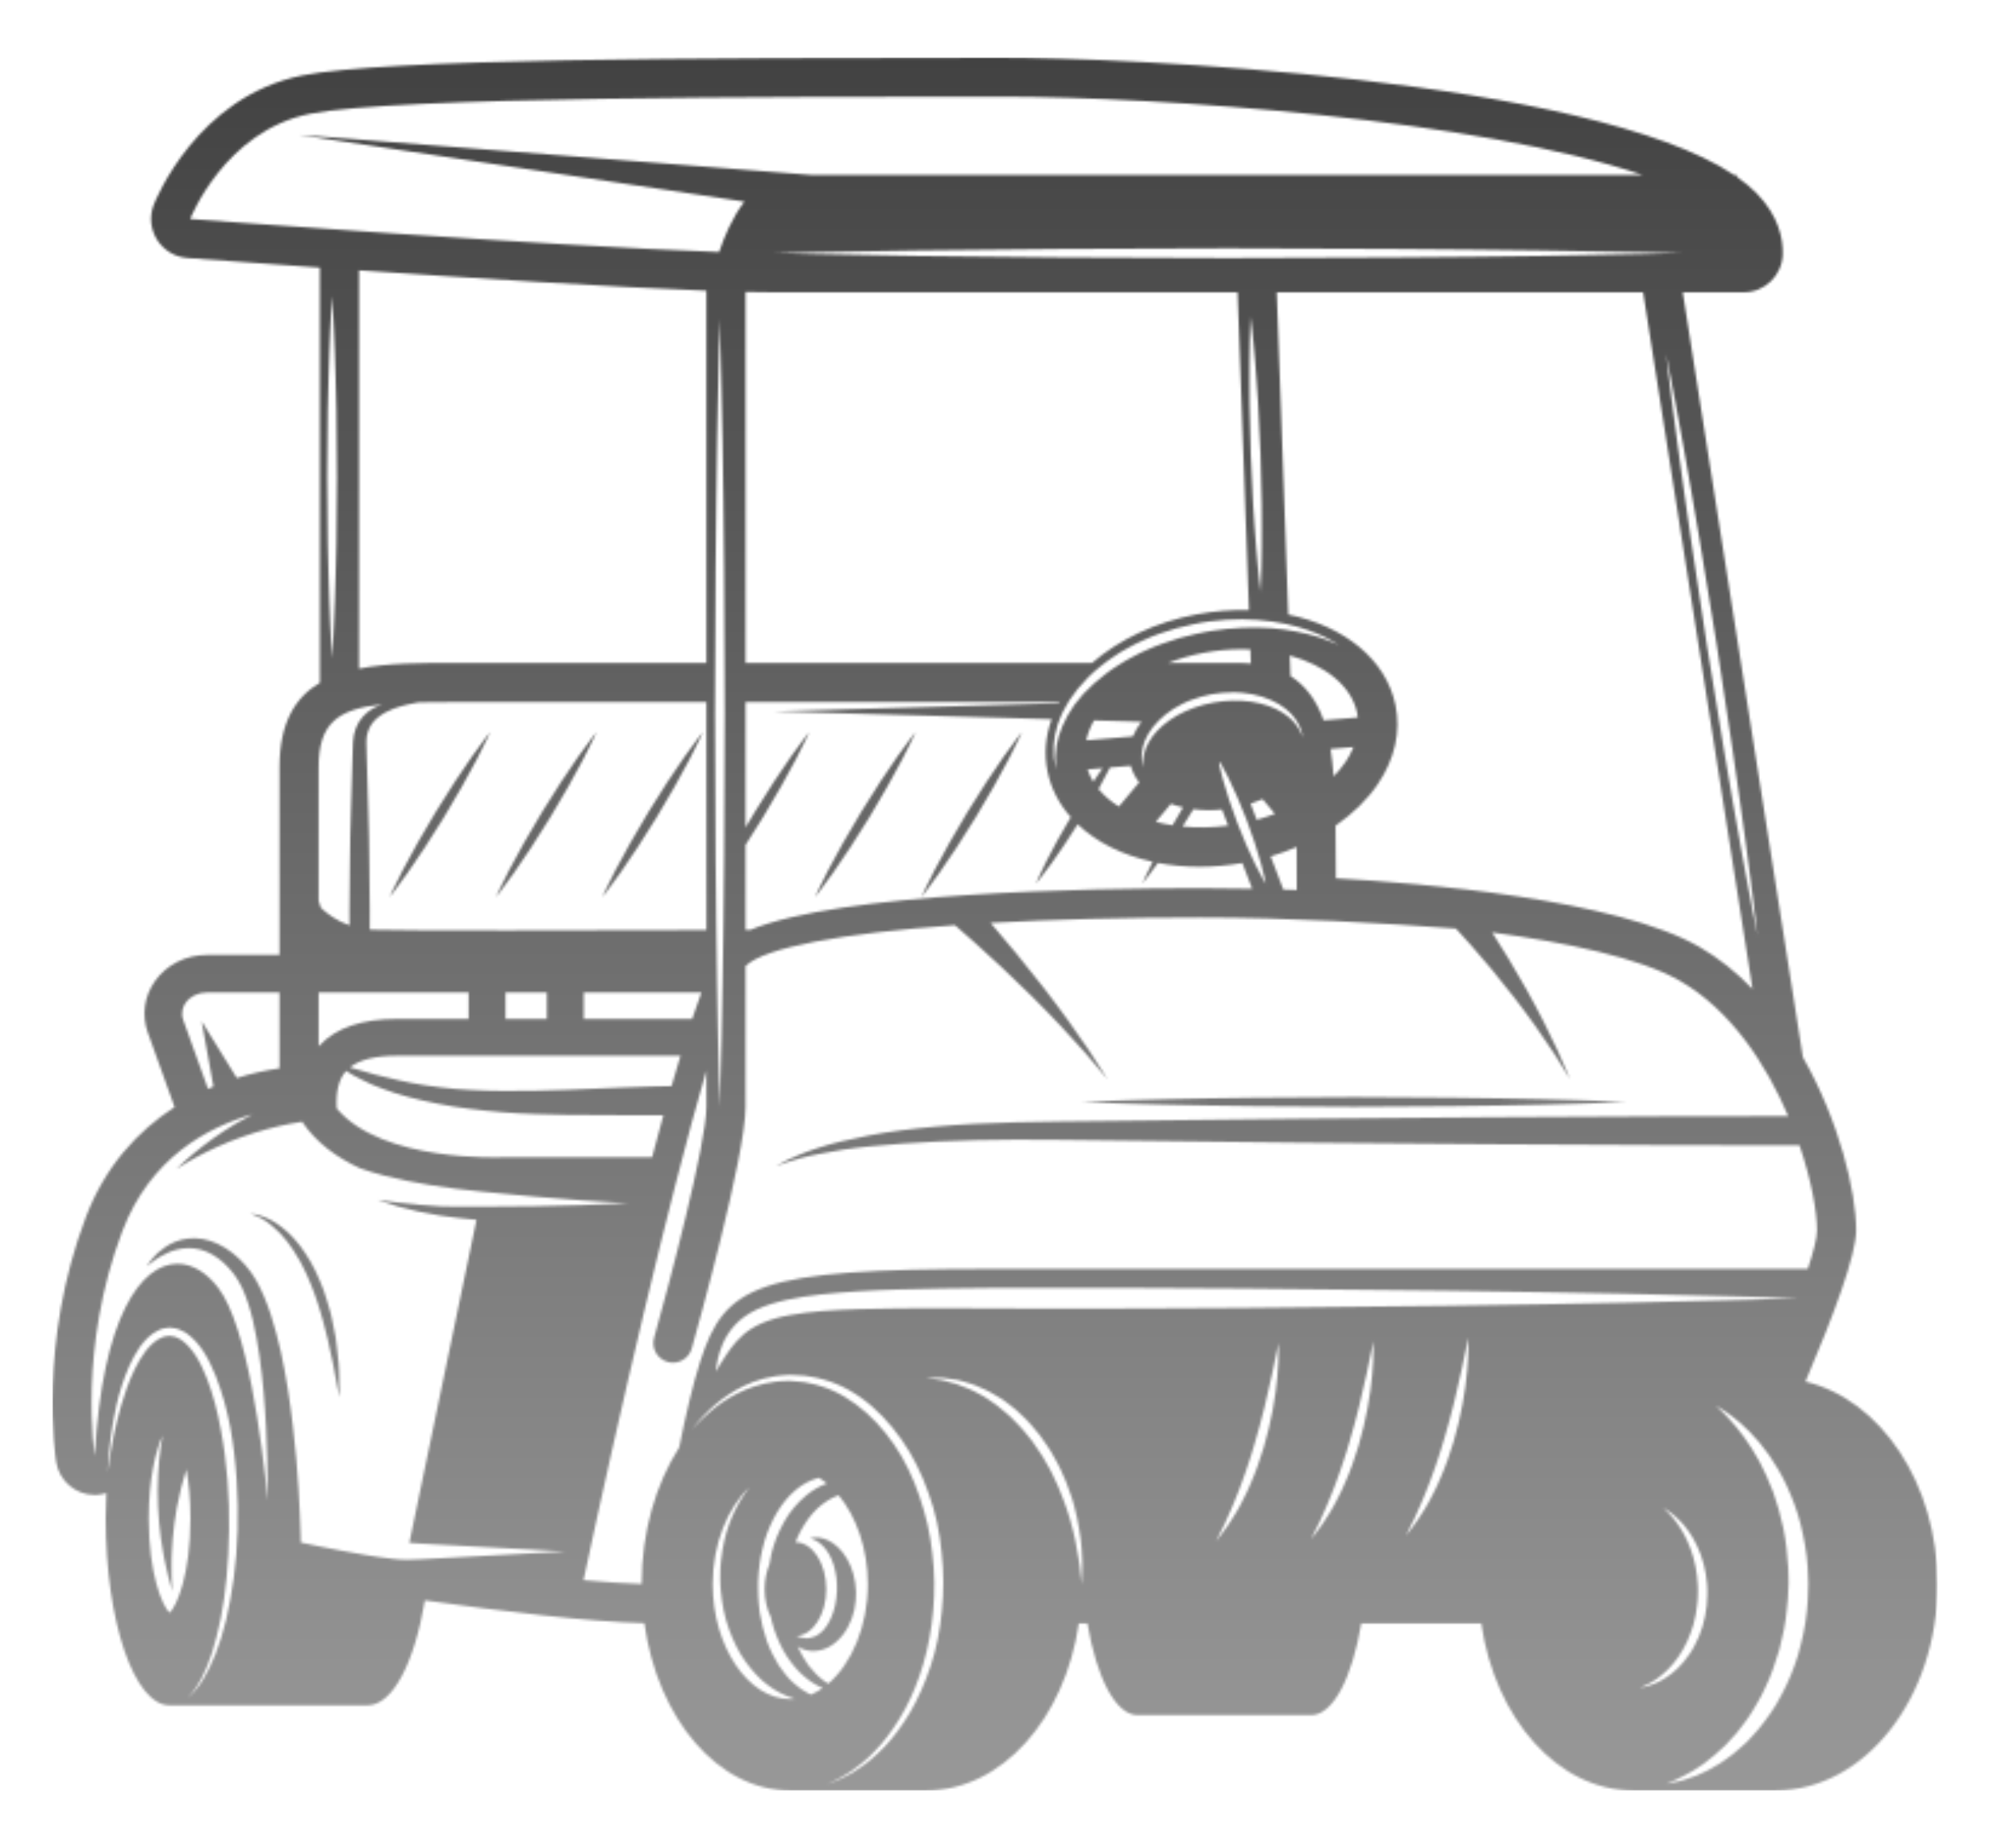 <?xml version="1.0" encoding="UTF-8"?>
<svg id="Layer_1" xmlns="http://www.w3.org/2000/svg" version="1.1" xmlns:xlink="http://www.w3.org/1999/xlink" viewBox="0 0 822.031 763.532">
  <!-- Generator: Adobe Illustrator 29.6.1, SVG Export Plug-In . SVG Version: 2.1.1 Build 9)  -->
  <defs>
    <style>
      .st0 {
        mask: url(#mask);
      }

      .st1 {
        fill: #201600;
      }

      .st2 {
        fill: #fff;
        stroke: #fff;
        stroke-linecap: round;
        stroke-linejoin: round;
        stroke-width: 41.7px;
      }

      .st3 {
        filter: url(#luminosity-invert);
      }

      .st4 {
        fill: url(#linear-gradient);
      }
    </style>
    <filter id="luminosity-invert" x="21.666" y="23.774" width="778.7" height="715.983" color-interpolation-filters="sRGB" filterUnits="userSpaceOnUse">
      <feColorMatrix result="cm" values="-1 0 0 0 1 0 -1 0 0 1 0 0 -1 0 1 0 0 0 1 0"/>
    </filter>
    <mask id="mask" x="21.666" y="23.774" width="778.7" height="715.983" maskUnits="userSpaceOnUse">
      <g class="st3">
        <g>
          <path class="st1" d="M745.804,570.806c11.763-27.584,20.935-52.337,20.935-62.478,0-16.008-6.955-45.089-22.003-71.54l-49.62-316.005h25.139c8.793,0,15.973-7.026,16.164-15.817.136-6.286-1.624-15.747-10.791-25.116-2.244-2.293-4.906-4.492-7.92-6.608-.306-.618-.485-.964-.485-.964h-.938c-59.875-40.032-251.886-48.505-303.228-48.505-127.105,0-254.051.57-288.137,7.387-43.555,8.711-60.705,51.624-61.414,53.447-1.856,4.774-1.341,10.145,1.389,14.478,2.731,4.334,7.353,7.117,12.46,7.504,2.568.194,24.595,1.856,54.779,3.977v171.511c-10.251,6.057-16.675,16.581-16.675,34.925v77.536h-30.101c-8.609,0-16.595,4.048-21.363,10.83-4.445,6.322-5.511,14.078-2.925,21.278l11.055,30.754c-15.335,9.922-28.736,24.601-36.622,45.354-19.831,52.192-12.621,99.286-12.304,101.265,1.26,7.878,8.06,13.614,15.955,13.614.285,0,.57-.007.857-.023,1.37-.072,2.669-.369,3.926-.759-.161,3.448-.273,6.942-.273,10.519,0,42.631,11.816,77.191,26.393,77.191h81.775c10.422,0,19.405-17.71,23.696-43.361,31.738,4.486,67.696,8.856,90.65,9.42,5.427,39.37,30.325,69.137,60.261,69.137h56.142c31.312,0,57.36-29.734,63.058-69.072h3.563c3.763,22.435,11.627,37.919,20.747,37.919h71.637c9.12,0,16.984-15.484,20.747-37.919h49.557c5.681,39.338,31.65,69.072,62.866,69.072h58.577c37.021,0,67.033-38.164,67.033-85.241,0-41.651-23.507-76.271-54.562-83.71ZM294.403,654.517c0-16.62,6.139-31.534,15.153-40.04-4.936,6.303-8.408,13.83-10.248,21.558-.619,2.865-1.184,5.539-1.448,8.605-.132,1.433-.347,3.132-.322,4.337l-.031,3.791c-.025,1.186.063,1.535.091,2.34l.136,2.085c.076,1.386.276,2.757.496,4.117.335,2.726.989,5.38,1.651,7.961,1.481,5.147,3.564,9.925,6.043,14.161,2.568,4.208,5.593,7.808,8.733,10.729,3.257,2.844,6.611,4.967,9.812,6.314,1.319.606,2.632,1.001,3.855,1.367-.627.057-1.249.146-1.883.146-17.366,0-32.037-21.739-32.037-47.47ZM335.02,700.135c-.392-.18-.75-.341-1.164-.528-.905-.552-1.906-1.163-2.995-1.828-.97-.87-2.117-1.525-3.148-2.536-2.135-1.896-4.124-4.427-6.049-7.237-1.821-2.932-3.489-6.241-4.851-9.907-1.298-3.707-2.288-7.714-2.972-11.913-.207-2.133-.554-4.257-.609-6.457-.075-1.091-.138-2.188-.084-3.3l.009-3.089.244-3.783c.065-1.332.298-2.147.392-3.25.19-2.009.726-4.356,1.224-6.468.953-4.357,2.569-8.488,4.472-12.282,1.964-3.765,4.291-7.181,6.991-9.925,2.694-2.744,5.695-4.833,8.855-6.107.809-.281,1.607-.558,2.393-.831.187-.036.373-.081.559-.117,1.129.69,2.236,1.446,3.3,2.317-3.056,1.111-6.015,2.788-8.615,4.976-3.577,2.985-6.722,6.669-9.056,10.853-2.364,4.162-4.18,8.685-5.299,13.354-.314,1.355-.567,2.781-.789,4.221-1.23,2.985-1.97,6.487-1.97,10.272,0,4.392.994,8.396,2.61,11.647.116.538.22,1.079.347,1.616,1.099,4.333,2.771,8.348,4.706,11.951,1.985,3.594,4.403,6.67,6.9,9.22,2.578,2.494,5.257,4.426,7.857,5.705.519.28,1.043.497,1.561.71-1.548,1.091-3.154,2.006-4.816,2.718ZM342.145,695.632c-.736-.468-1.506-.926-2.249-1.541-2.066-1.557-4.056-3.692-6.006-6.139-1.623-2.264-3.095-4.884-4.423-7.718.7.438,1.462.851,2.358,1.181.484.165.996.328,1.611.446.686.113.745.21,1.601.239,1.16.102,2.358-.032,3.587-.259,2.441-.511,4.832-1.737,6.758-3.463,3.948-3.399,6.419-8.292,7.534-13.283.513-2.395.78-5.398.696-7.418-.069-2.746-.507-4.989-1.091-7.339-1.249-4.578-3.608-8.546-6.43-11.166-1.418-1.307-2.875-2.32-4.325-2.924-1.397-.68-2.757-.9-3.817-1.03-2.254-.123-3.244.398-3.289.315,0,0,.275.097.792.279.539.129,1.249.556,2.03.951.803.511,1.69,1.176,2.556,2.067.889.856,1.652,2.053,2.441,3.294.733,1.313,1.329,2.826,1.899,4.425.516,1.637.82,3.423,1.126,5.251.261,1.793.228,3.912.208,5.603-.131,2.418-.336,3.914-.762,5.929-.841,3.777-2.401,7.349-4.547,9.865-1.106,1.206-2.271,2.222-3.554,2.818-.644.278-1.299.485-1.969.627-.051.112-.893.13-1.079.167-.263.041-.598.044-.942.037-1.396-.057-2.717-.441-3.891-.946,6.846-.319,12.341-8.825,12.341-19.333,0-10.693-5.681-19.359-12.695-19.387.638-1.599,1.316-3.179,2.12-4.663,1.944-3.493,4.174-6.752,6.911-9.281,2.682-2.481,5.663-4.397,8.791-5.466,7.287,8.787,12.04,22.114,12.04,36.747,0,17.338-6.674,32.831-16.332,41.115ZM265.054,654.41c-6.96-.215-15.115-.773-24.005-1.579,14.206-66.524,35.227-157.338,50.748-210.578v15.035c0,15.322-15.588,74.074-21.592,95.417-1.212,4.299,1.291,8.763,5.589,9.973.734.205,1.469.304,2.195.304,3.529,0,6.774-2.331,7.776-5.895,2.274-8.074,22.2-79.472,22.2-99.799v-58.124c.043-.044.092-.126.134-.166,7.918-7.522,39.38-13.388,86.365-16.755,1.913,1.642,4.842,4.186,8.467,7.442,6.469,5.803,15.002,13.686,23.237,21.887,8.257,8.178,16.216,16.672,21.973,23.25,2.872,3.293,5.238,6.069,6.831,8.063,1.621,1.976,2.548,3.105,2.548,3.105,0,0-.772-1.24-2.124-3.409-1.327-2.19-3.317-5.255-5.753-8.912-4.88-7.304-11.729-16.837-18.935-26.114-7.181-9.298-14.712-18.329-20.468-25.029-.367-.428-.706-.818-1.058-1.226,25.457-1.451,54.712-2.233,86.738-2.233,36.379,0,75.911,2.327,105.494,4.562,1.499,1.606,3.648,3.949,6.217,6.866,5.044,5.693,11.603,13.479,17.817,21.558,6.242,8.059,12.121,16.421,16.301,22.862,2.104,3.213,3.794,5.935,4.931,7.868,1.162,1.922,1.827,3.02,1.827,3.02,0,0-.495-1.184-1.363-3.256-.844-2.087-2.118-5.037-3.736-8.545-3.205-7.029-7.836-16.264-12.899-25.288-4.815-8.649-9.974-17.048-14.14-23.484,30.018,4.061,60.834,10.36,77.611,20.027,21.041,12.125,35.605,34.435,44.708,55.856-11.953.02-30.203.051-52.59.088-20.403.108-44.205.234-69.709.369-25.503.203-52.706.419-79.909.635-27.203.317-54.406.634-79.909.931-25.449.288-49.432.395-69.888,2.296-10.227.905-19.59,2.111-27.806,3.696-8.216,1.566-15.329,3.262-21.045,5.153-5.729,1.841-10.052,3.778-12.95,5.144-2.807,1.55-4.305,2.377-4.305,2.377,0,0,1.601-.574,4.604-1.651,3.034-.96,7.482-2.326,13.299-3.404,5.776-1.205,12.858-2.355,21.049-3.143,8.188-.798,17.442-1.51,27.571-1.972,10.124-.455,21.125-.748,32.751-.79,11.63-.032,23.967.194,36.719.322,25.503.297,52.706.614,79.909.931,27.203.217,54.406.432,79.909.635,25.504.135,49.306.261,69.709.369,25.499.043,45.687.077,57.243.096,4.908,14.437,7.228,27.415,7.228,35.135,0,3.164-1.424,8.754-3.813,15.915h-337.642c-96.666,0-109.6,6.587-119.811,38.057-3.051,9.404-6.039,22.276-8.733,35.698-9.611,15.026-15.499,34.741-15.518,56.411ZM50.618,508.497c11.392-29.981,34.907-42.713,53.682-48.11-2.3,1.212-4.619,2.482-6.906,3.852-3.363,1.991-6.614,4.144-9.576,6.258-1.506,1.014-2.872,2.135-4.198,3.132-1.333.989-2.541,1.993-3.641,2.936-2.239,1.827-3.998,3.467-5.216,4.624-1.225,1.142-1.924,1.794-1.924,1.794,0,0,.815-.502,2.242-1.381,1.414-.889,3.441-2.139,5.966-3.472,1.241-.696,2.594-1.427,4.071-2.122,1.47-.703,2.975-1.506,4.615-2.187,3.228-1.447,6.713-2.866,10.251-4.101,7.063-2.509,14.282-4.376,19.709-5.39,1.985-.396,3.719-.67,5.119-.873,5.857,8.697,14.416,14.869,23.916,19.217,2.686.959,6.171,2.051,10.314,3.113,10.619,2.778,25.346,5.162,40.286,6.568,14.999,1.529,30.015,2.811,41.302,3.592,11.284.797,18.829,1.06,18.829,1.06,0,0-7.534.509-18.864.871-11.326.377-26.451.638-41.569.65-1.47.008-2.941-.001-4.41-.012-4.255.049-8.467.024-12.496-.115-3.139-.231-6.174-.455-9.051-.668-.502-.066-.971-.129-1.463-.194-5.278-.43-10.228-.995-14.623-1.69-.324-.05-.613-.105-.931-.156.604.236,1.193.48,1.878.676,1.981.638,4.216,1.358,6.654,2.144,2.49.618,5.188,1.288,8.041,1.996,2.893.543,5.944,1.115,9.1,1.707,4.824.712,9.944,1.298,15.117,1.761l-27.749,133.451c1.486.147,3.014.248,4.723.313l59.705,3.238-59.705,3.238c-3.532.302-7.971.292-11.671-.203-3.793-.4-7.401-.988-10.917-1.544-6.996-1.164-13.454-2.424-18.985-3.537-2.949-.598-5.607-1.151-7.959-1.648-.022-.968-.047-2.09-.077-3.389-.137-4.548-.398-11.029-.874-18.797-.466-7.769-1.222-16.822-2.389-26.503-1.163-9.678-2.677-19.996-4.936-30.239-2.385-10.205-5.164-20.457-10.224-29.472-1.334-2.233-2.762-4.372-4.53-6.328-1.464-1.615-3.399-3.562-5.286-4.961-3.767-2.931-8.017-4.982-12.231-5.712-4.221-.73-8.221-.104-11.346,1.144-3.169,1.234-5.411,3.114-7.184,4.587-1.685,1.611-2.835,2.999-3.544,3.999-.707.992-1.085,1.52-1.085,1.52,0,0,.519-.39,1.491-1.121.9-.793,2.401-1.744,4.243-2.908,3.702-2.189,9.741-4.611,16.49-2.84,3.338.859,6.68,2.801,9.66,5.526,1.544,1.372,2.729,2.748,4.233,4.678,1.22,1.591,2.286,3.491,3.268,5.475,3.781,8.161,5.733,18.146,7.199,28.043,2.894,19.934,3.266,40.342,3.451,55.557.011,1.526.012,2.959.012,4.378-2.417-24.474-8.471-71.779-20.261-87.6-4.824-6.474-10.831-10.2-17.023-10.2-14.991,0-31.077,21.827-34.177,79.337,0,0-7.074-44.211,11.453-92.968ZM413.058,39.943c67.205,0,198.289,9.509,265.406,32.337h-343.538l-211.55-16.58,184.13,27.6c-5.079,6.616-8.459,14.868-10.442,20.817-71.287-2.509-218.487-13.648-218.487-13.648,0,0,14.147-36.379,49.516-43.452,35.368-7.074,191.998-7.074,284.967-7.074ZM576.14,102.863c21.947.067,42.432.45,59.99.615,17.557.308,32.188.565,42.431.744,10.242.25,16.094.393,16.094.393,0,0-5.852.143-16.094.393-10.243.18-24.873.436-42.431.744-17.558.165-38.043.549-59.99.615-21.947.085-45.357.175-68.767.266-23.411-.092-46.821-.183-68.768-.269-21.947-.226-42.431-.436-59.989-.617-17.558-.307-32.189-.563-42.431-.742-10.242-.249-16.095-.391-16.095-.391,0,0,5.853-.143,16.095-.392,10.242-.179,24.873-.435,42.431-.742,17.558-.181,38.042-.392,59.989-.617,21.947-.086,45.357-.177,68.768-.268,23.41.09,46.82.181,68.767.265ZM320.09,120.784h191.13l4.7,131.245c-6.98-.167-14.26.399-21.685,1.797-16.778,3.157-31.932,10.363-43.128,20.062h-143.143V120.619c4.513.107,8.589.165,12.125.165ZM560.861,296.427l-14.093,1.185c-2.901-8.241-7.472-14.359-13.689-18.309l-.304-8.477c14.684,4.044,25.551,12.581,27.848,23.805v.002c.124.607.168,1.197.239,1.793ZM309.925,384.188c-.642.002-1.291.005-1.96.007v-35.093c2.391-3.675,4.857-7.568,7.271-11.519,5.183-8.536,10.089-17.24,13.549-23.903,1.754-3.317,3.067-6.171,4.056-8.126.954-1.977,1.452-3.135,1.452-3.135,0,0-.801.974-2.12,2.728-1.284,1.776-3.218,4.252-5.36,7.331-4.334,6.13-9.818,14.482-15.026,23.003-1.297,2.135-2.577,4.281-3.821,6.402v-51.826h129.642c-.093.167-.171.337-.262.504l-117.82,3.327,114.892,3.244c-2.553,7.114-3.177,14.416-1.713,21.569,1.456,7.124,4.82,13.475,9.619,18.914-3.819,6.414-7.355,12.79-9.89,17.824-1.462,2.833-2.526,5.288-3.343,6.962-.782,1.695-1.181,2.694-1.181,2.694,0,0,.705-.812,1.853-2.285,1.113-1.494,2.806-3.566,4.653-6.164,3.158-4.351,6.984-10.072,10.757-16.087,7.779,7.411,18.508,12.752,30.974,15.471-1.237,2.455-2.21,4.59-2.964,6.11-.86,1.824-1.303,2.895-1.303,2.895,0,0,.749-.885,1.975-2.486,1.092-1.487,2.709-3.529,4.494-6.025,5.469,1.039,11.246,1.582,17.228,1.582,5.719,0,11.636-.523,17.644-1.555l4.052,10.633c-7.172-.155-14.321-.244-21.353-.244-46.183,0-149.009,1.827-185.997,17.249ZM520.839,356.597c1.399,5.022,1.996,8.498,1.996,8.498,0,0-1.868-2.992-4.166-7.671-2.329-4.668-5.105-11.017-7.582-17.48-2.451-6.473-4.6-13.061-5.971-18.094-.718-2.572-1.223-4.727-1.547-6.228.141-.267.28-.531.417-.792.761,1.321,1.944,3.458,3.289,6.198,2.327,4.669,5.108,11.016,7.587,17.478,2.454,6.472,4.608,13.058,5.976,18.092ZM449.248,317.882l6.22-.523c-1.225,1.727-2.514,3.597-3.863,5.606-.998-1.613-1.778-3.312-2.357-5.084ZM458.526,317.102l8.569-.72c.673,2.49,1.852,4.784,3.477,6.846l-8.389,9.991c-3.334-2.085-6.154-4.52-8.401-7.228,1.782-3.202,3.396-6.225,4.744-8.889ZM471.59,313.281c-.067-.638-.007-1.327.076-2.079.036-.764.175-1.573.405-2.425.351-1.737,1.138-3.595,2.207-5.499,1.125-1.862,2.523-3.804,4.328-5.53,1.733-1.811,3.847-3.395,6.12-4.885,2.336-1.368,4.796-2.765,7.489-3.699,2.677-1.043,5.407-1.747,8.338-2.352,2.68-.42,5.684-.791,8.523-.749,2.848-.076,5.644.32,8.312.78,2.656.564,5.197,1.277,7.467,2.331,2.301.962,4.328,2.22,6.05,3.55,1.706,1.356,3.134,2.78,4.12,4.25.544.694.974,1.392,1.305,2.081.372.66.688,1.274.874,1.878.494,1.151.658,2.118.759,2.773.118.645.181.99.181.99-.08.033-.335-1.397-1.561-3.469-.253-.543-.638-1.083-1.077-1.652-.398-.596-.892-1.188-1.492-1.761-1.102-1.217-2.607-2.329-4.274-3.432-1.713-1.05-3.676-2.008-5.855-2.758-2.153-.817-4.561-1.274-7.029-1.719-2.495-.337-5.097-.51-7.743-.435-2.658.003-5.207.357-8.029.828-2.535.494-5.239,1.133-7.693,2.06-2.509.851-4.858,1.977-7.076,3.166-2.135,1.308-4.218,2.597-5.921,4.144-1.764,1.483-3.211,3.112-4.426,4.71-1.122,1.649-2.101,3.241-2.651,4.788-.327.759-.565,1.493-.696,2.197-.18.697-.331,1.342-.349,1.931-.323,2.371.014,3.829-.076,3.811,0,0-.077-.342-.221-.982-.163-.639-.389-1.566-.386-2.839ZM477.445,339.527l6.229-7.418c1.601.576,3.277,1.063,5.025,1.455-1.503,2.489-2.953,4.962-4.359,7.405-2.381-.363-4.666-.867-6.895-1.442ZM492.678,334.777c.096-.158.187-.316.283-.474,3.759.483,7.739.553,11.84.153l2.528,6.632c-6.479.857-12.825.95-18.832.37,1.397-2.189,2.798-4.418,4.181-6.681ZM516.59,332.033c1.721-.552,3.379-1.179,4.973-1.873l5.069,6.065c-2.429.924-4.919,1.769-7.499,2.482l-2.543-6.674ZM512.088,273.888h-29.598c4.653-1.771,9.583-3.204,14.738-4.174,5.337-1.003,10.63-1.48,15.754-1.48,1.187,0,2.356.046,3.523.096l.207,5.781c-1.498-.132-3.027-.223-4.623-.223ZM471.529,298.179c-1.499,1.935-2.699,3.964-3.552,6.057l-19.278,1.62c.687-3.097,1.887-5.883,3.217-8.231l19.613.554ZM530.119,367.529l-5.224-13.708c3.706-1.091,7.271-2.408,10.727-3.877.039,5.454.047,11.38.047,17.774-1.846-.067-3.698-.13-5.55-.19ZM549.633,309.443l9.482-.797c-.96,2.372-2.156,4.469-3.32,6.201-1.392,2.072-3.084,4.029-4.903,5.927-.308-4.152-.72-7.901-1.259-11.331ZM547.037,264.007c-1.939-.67-4.304-1.441-7.07-2.107-2.764-.679-5.918-1.245-9.358-1.785-6.905-.998-15.07-1.145-23.701-.293-2.168.199-4.332.506-6.512.837-2.254.409-4.472.776-6.666,1.319-4.446.949-8.896,2.227-13.214,3.827-2.166.788-4.347,1.541-6.414,2.538-2.109.907-4.184,1.86-6.151,2.984-2.023,1.026-3.955,2.162-5.817,3.366-1.928,1.11-3.661,2.442-5.395,3.718-3.441,2.587-6.5,5.404-9.219,8.263-1.296,1.477-2.478,2.987-3.644,4.431-.984,1.559-2.038,3.022-2.882,4.516-.74,1.543-1.554,2.991-2.155,4.435-.527,1.469-1.112,2.855-1.525,4.196-.31,1.374-.599,2.659-.867,3.848-.21,1.197-.209,2.312-.315,3.323-.267,2.02.033,3.667.042,4.764.064,1.105.098,1.694.098,1.694,0,0-.114-.579-.328-1.665-.141-1.1-.721-2.643-.643-4.756-.001-1.044-.117-2.227-.027-3.491.152-1.261.316-2.623.491-4.08.285-1.437.74-2.936,1.144-4.548.471-1.586,1.271-3.139,1.946-4.83.791-1.631,1.795-3.237,2.745-4.956,1.125-1.594,2.276-3.267,3.55-4.912,2.67-3.18,5.687-6.405,9.257-9.201,1.779-1.401,3.568-2.862,5.547-4.092,1.913-1.335,3.91-2.588,6.025-3.67,2.054-1.199,4.213-2.221,6.407-3.194,2.156-1.064,4.422-1.878,6.675-2.724,4.526-1.632,9.176-2.906,13.808-3.845,2.313-.56,4.647-.894,6.88-1.209,2.326-.281,4.617-.528,6.856-.661,8.987-.625,17.402.28,24.421,1.682,7.035,1.449,12.597,3.729,16.338,5.504,1.861.927,3.283,1.719,4.223,2.312.947.572,1.454.877,1.454.877,0,0-2.146-1.011-6-2.418ZM521.209,226.676c.011,5.334-.231,9.788-.283,12.902-.138,3.117-.218,4.898-.218,4.898,0,0-.206-1.771-.567-4.87-.274-3.102-.835-7.527-1.205-12.848-.368-5.322-.936-11.525-1.294-18.18-.411-6.653-.692-13.756-.988-20.858-.211-7.105-.435-14.21-.502-20.876-.112-6.664.003-12.892-.01-18.226-.008-5.334.228-9.788.28-12.902.137-3.117.216-4.898.216-4.898,0,0,.205,1.77.565,4.869.274,3.102.829,7.528,1.203,12.849.368,5.322.927,11.525,1.293,18.18.41,6.654.695,13.756.992,20.858.213,7.105.441,14.21.508,20.876.118,6.664-.004,12.892.01,18.226ZM296.22,182.679c.307-15.256.563-27.97.742-36.869.249-8.9.392-13.985.392-13.985,0,0,.142,5.085.391,13.985.179,8.899.435,21.613.742,36.869.167,15.256.54,33.055.617,52.125.086,19.07.177,39.411.268,59.753-.09,20.341-.18,40.683-.265,59.753-.067,19.07-.45,36.869-.616,52.125-.18,15.256-.581,27.969-.744,36.869-.25,8.899-.393,13.985-.393,13.985,0,0-.143-5.085-.393-13.985-.163-8.899-.564-21.613-.744-36.869-.165-15.256-.549-33.055-.616-52.125-.085-19.07-.175-39.412-.265-59.753.091-20.341.182-40.683.268-59.753.077-19.07.451-36.869.617-52.125ZM269.378,478.104h-61.119c-.073,0-.14.02-.213.021-.055.001-.111-.014-.166-.012-.55.036-49.985,2.231-68.793-20.159-.4-7.057.866-12.136,3.887-15.475.04.026.067.044.108.071,1.667,1.146,3.813,2.289,6.329,3.517,2.476,1.337,5.384,2.573,8.625,3.758,3.205,1.318,6.811,2.29,10.615,3.393,3.824.981,7.886,1.992,12.122,2.777,2.121.386,4.279.779,6.463,1.176,2.194.307,4.414.618,6.653.932,4.48.58,9.048,1.059,13.61,1.413,9.136.804,18.249.909,26.767,1.107,8.516.129,16.432.182,23.191.14,6.916.016,12.622.03,16.57.039-1.539,5.594-3.092,11.376-4.649,17.3ZM277.416,448.722c-3.532.052-10.695.194-20.182.575-6.754.282-14.635.611-23.078.964-8.408.308-17.364.522-26.269.444-4.458-.015-8.905-.152-13.272-.392-2.182-.142-4.347-.283-6.486-.422-2.127-.227-4.229-.451-6.295-.671-4.135-.453-8.093-1.135-11.844-1.804-3.711-.821-7.274-1.45-10.475-2.352-1.607-.432-3.178-.761-4.661-1.12-1.464-.421-2.854-.82-4.158-1.196-2.345-.654-4.396-1.195-6.144-1.761,4.017-3.18,10.535-4.796,19.438-4.796h117.111c-1.211,4.004-2.44,8.187-3.684,12.531ZM152.565,356.755c-.053-7.153-.188-14.783-.452-22.413-.219-7.63-.438-15.26-.644-22.413-.048-3.69-.446-6.879.421-9.36.786-2.555,2.311-4.721,4.345-6.254,4.022-3.186,8.769-4.391,11.911-5.179,3.098-.728,4.963-.951,5.104-.967,4.614-.097,9.627-.123,15.132-.123,3.922,0,8.072.01,12.467.01h90.948v94.194c-47.423.155-126.169.333-137.937-.133-.392-.015-.755-.069-1.137-.097.014-2.302.024-4.889.024-7.714.041-5.723-.119-12.399-.182-19.552ZM225.899,410.072v10.899h-17.092v-10.899h17.092ZM285.914,420.97h-44.77v-10.899h48.599c-1.238,3.316-2.516,6.957-3.829,10.899ZM157.872,291.014c-1.3.451-2.646,1.039-4.022,1.817-2.726,1.608-5.496,4.36-6.847,8.032-.365.906-.596,1.838-.822,2.812-.186,1.046-.325,2.083-.36,2.868-.059,1.76-.12,3.558-.182,5.387-.206,7.153-.425,14.783-.644,22.413-.264,7.63-.399,15.26-.452,22.413-.062,7.153-.223,13.829-.182,19.552 0,2.166.007,4.142.016,6.009-5.34-1.867-9.277-4.821-11.857-7.304-.386-1.051-.68-2.02-.893-2.844v-55.165c0-18.04,7.639-24.017,26.245-25.99ZM193.563,410.072v10.899h-29.574c-14.451,0-25.223,3.683-32.013,10.948-.125.133-.226.285-.349.421v-22.268h61.935ZM296.544,561.356c.844-3.291,2.192-8.504,6.872-13.725,2.307-2.587,5.523-4.882,9.22-6.624,3.718-1.715,7.874-2.972,12.303-3.95,8.875-1.95,18.867-2.857,29.713-3.557,10.846-.692,22.568-.921,34.943-1.138,12.384-.236,25.403-.281,38.881-.267,26.951-.105,55.699.11,84.446.265,28.747.306,57.496.613,84.447.9,26.95.298,52.105.902,73.666,1.254,21.56.517,39.528.948,52.105,1.25,12.577.385,19.764.605,19.764.605,0,0-7.187.22-19.764.605-12.577.302-30.545.733-52.105,1.25-21.562.352-46.716.956-73.666,1.254-26.951.287-55.699.594-84.447.9-28.747.156-57.495.37-84.446.265-13.466-.05-26.483-.099-38.827-.146-12.329-.06-23.966.088-34.66.355-10.676.341-20.454.936-28.762,2.492-8.354,1.483-14.917,4.293-19.141,8.037-4.278,3.721-6.81,7.962-8.64,10.762-1.812,2.894-2.778,4.437-2.778,4.437,0,0,.104-1.85.875-5.225ZM561.239,597.146c-1.614,5.22-3.372,10.409-5.471,15.096-.997,2.364-2.018,4.621-3.144,6.692-1.093,2.083-2.054,4.082-3.187,5.804-2.083,3.537-4.085,6.305-5.55,8.191-1.438,1.902-2.3,2.948-2.3,2.948,0,0,.567-1.25,1.633-3.365.532-1.053,1.178-2.332,1.919-3.798.648-1.516,1.38-3.218,2.234-5.038.887-1.802,1.592-3.882,2.504-5.992.92-2.107,1.699-4.411,2.583-6.757.933-2.327,1.66-4.821,2.528-7.305.899-2.474,1.59-5.065,2.376-7.622,1.57-5.118,2.897-10.312,4.123-15.192,1.186-4.89,2.24-9.478,3.088-13.431.833-3.955,1.589-7.258,1.993-9.591.453-2.333.712-3.666.712-3.666,0,0,.295,5.455-.421,13.601-.339,4.073-.979,8.803-1.902,13.833-.909,5.034-2.202,10.344-3.72,15.594ZM527.665,568.497c-.339,4.073-.979,8.803-1.901,13.833-.91,5.034-2.202,10.344-3.722,15.594-1.613,5.22-3.372,10.409-5.47,15.096-.998,2.363-2.019,4.621-3.145,6.692-1.092,2.083-2.053,4.082-3.186,5.804-2.083,3.537-4.085,6.305-5.55,8.191-1.438,1.902-2.3,2.948-2.3,2.948,0,0,.568-1.25,1.633-3.365.532-1.053,1.179-2.332,1.92-3.799.648-1.516,1.38-3.218,2.234-5.038.888-1.803,1.592-3.882,2.504-5.991.92-2.108,1.699-4.411,2.583-6.757.934-2.327,1.66-4.821,2.528-7.306.899-2.474,1.59-5.065,2.376-7.622,1.57-5.118,2.897-10.312,4.124-15.192,1.186-4.89,2.239-9.478,3.087-13.432.834-3.954,1.589-7.258,1.993-9.591.454-2.333.712-3.666.712-3.666,0,0,.295,5.455-.421,13.602ZM580.782,634.43s.568-1.25,1.633-3.365c.532-1.053,1.178-2.332,1.919-3.799.648-1.516,1.381-3.218,2.234-5.038.888-1.802,1.592-3.882,2.505-5.991.92-2.108,1.698-4.411,2.582-6.757.935-2.326,1.66-4.821,2.529-7.305.899-2.474,1.59-5.065,2.376-7.622,1.57-5.118,2.898-10.312,4.124-15.192,1.186-4.89,2.239-9.478,3.087-13.432.834-3.954,1.589-7.258,1.993-9.591.454-2.332.712-3.666.712-3.666,0,0,.295,5.455-.421,13.601-.339,4.073-.979,8.803-1.901,13.833-.91,5.034-2.202,10.344-3.722,15.593-1.613,5.22-3.372,10.409-5.47,15.096-.998,2.363-2.019,4.621-3.145,6.692-1.093,2.083-2.053,4.082-3.187,5.804-2.082,3.537-4.085,6.305-5.55,8.191-1.438,1.902-2.3,2.948-2.3,2.948ZM703.774,646.293c.649,2.67,1.204,5.478,1.383,8.369.061,1.367.17,3.023.095,4.392-.027,1.401-.061,2.815-.25,4.338-.653,5.921-2.342,11.629-5.021,16.494-1.236,2.474-2.844,4.637-4.423,6.604-.802.976-1.673,1.854-2.48,2.719-.901.782-1.732,1.57-2.593,2.252-1.724,1.371-3.454,2.408-5.026,3.222-1.604.768-3.014,1.363-4.229,1.72-1.17.463-2.182.538-2.825.701-.655.13-1.003.199-1.003.199,0,0,.328-.141.942-.405.606-.28,1.52-.601,2.593-1.207,1.109-.524,2.368-1.312,3.759-2.269,1.356-1.013,2.804-2.233,4.281-3.662,1.446-1.464,2.88-3.162,4.236-5.071,1.308-1.942,2.6-4.047,3.653-6.371,1.139-2.282,1.929-4.805,2.724-7.352.664-2.572,1.258-5.285,1.47-7.928.194-1.287.257-2.703.306-4.123.042-.772.059-1.323.031-2.004l-.053-2.018c-.151-2.677-.453-5.304-.959-7.814-1.014-5.023-2.768-9.528-4.722-13.176-1.987-3.625-4.117-6.429-5.804-8.206-.835-.886-1.512-1.606-2.014-2.045-.483-.461-.74-.706-.74-.706,0,0,.303.187.871.537.573.341,1.408.847,2.395,1.643,1.956,1.564,4.713,3.98,7.214,7.584,2.511,3.574,4.811,8.245,6.187,13.584ZM387.665,569.225c1.618-.108,3.567.337,5.849.612,2.328.179,4.758,1.041,7.476,1.838,1.389.331,2.674,1.066,4.088,1.641,1.367.668,2.912,1.14,4.266,2.039,1.402.826,2.842,1.674,4.314,2.541,1.452.902,2.761,2.066,4.186,3.127,1.449,1.04,2.77,2.265,4.068,3.55,1.281,1.296,2.756,2.456,3.882,3.943,1.196,1.425,2.403,2.862,3.614,4.305l3.249,4.63c1.118,1.528,1.996,3.199,2.906,4.841.867,1.663,1.92,3.226,2.614,4.948,1.569,3.358,2.991,6.713,4.037,10.078,1.271,3.288,1.926,6.638,2.679,9.759.769,3.119,1.038,6.162,1.527,8.908.422,2.761.426,5.341.579,7.595.188,2.255.049,4.235.03,5.855-.127,3.234-.2,5.082-.2,5.082,0,0-.213-1.835-.586-5.047-.18-1.6-.281-3.548-.743-5.745-.44-2.196-.755-4.692-1.326-7.368-.684-2.654-1.162-5.584-2.141-8.557-.962-2.977-1.864-6.138-3.169-9.277-1.103-3.218-2.688-6.343-4.191-9.562-.682-1.646-1.717-3.12-2.563-4.702-.888-1.559-1.749-3.144-2.828-4.586l-3.034-4.45c-1.133-1.383-2.261-2.762-3.38-4.13-1.062-1.423-2.416-2.548-3.577-3.833-1.183-1.268-2.389-2.481-3.72-3.509-1.3-1.061-2.527-2.182-3.815-3.157-1.331-.924-2.632-1.828-3.899-2.708-1.228-.963-2.645-1.498-3.901-2.236-1.301-.645-2.488-1.455-3.781-1.861-2.539-.9-4.803-2.052-6.954-2.485-2.134-.525-3.976-1.207-5.607-1.298-3.201-.464-5.031-.729-5.031-.729,0,0,1.849-.019,5.083-.051ZM701.905,222.011c2.293,14.055,4.741,29.048,7.187,44.041,2.268,15.021,4.535,30.042,6.66,44.124,2.143,14.079,3.826,27.27,5.43,38.55,1.59,11.284,2.667,20.725,3.536,27.315.785,6.605,1.232,10.379,1.232,10.379,0,0-.73-3.73-2.008-10.256-1.192-6.54-3.061-15.857-5.006-27.084-1.931-11.229-4.372-24.301-6.647-38.359-2.293-14.056-4.739-29.049-7.185-44.042-2.266-15.021-4.532-30.042-6.656-44.124-2.132-14.081-3.826-27.27-5.429-38.551-1.587-11.284-2.668-20.724-3.539-27.315-.785-6.604-1.233-10.378-1.233-10.378,0,0,.73,3.73,2.007,10.256,1.192,6.54,3.055,15.858,5.004,27.085,1.932,11.229,4.363,24.302,6.648,38.359ZM723.944,408.585c-6.501-6.709-13.766-12.656-21.89-17.338-34.387-19.817-115.129-26.398-150.219-28.371-.006-8.044-.038-15.23-.144-21.73,7.125-4.965,13.158-10.781,17.524-17.282,6.967-10.366,9.469-21.594,7.243-32.469-3.899-19.076-21.263-32.714-44.29-37.494l-4.768-133.117h151.351l45.192,287.801ZM139.206,197.125c-.043,9.341-.074,18.683-.245,27.44-.127,8.758-.464,16.931-.642,23.938-.183,7.006-.578,12.844-.742,16.931-.249,4.087-.392,6.422-.392,6.422,0,0-.142-2.335-.391-6.422-.163-4.087-.558-9.925-.742-16.931-.178-7.006-.515-15.18-.642-23.938-.171-8.757-.202-18.099-.245-27.44.042-9.342.068-18.683.24-27.441.12-8.757.465-16.931.642-23.937.18-7.006.581-12.844.744-16.931.25-4.087.393-6.422.393-6.422,0,0,.143,2.335.393,6.422.163,4.087.564,9.925.744,16.931.177,7.006.522,15.18.643,23.937.172,8.758.198,18.099.24,27.441ZM148.303,111.693c45.955,3.166,104.249,6.903,143.494,8.409v153.785h-90.948l-6.568-.005-5.899-.005c-14.277,0-28.245.007-40.079,2.387V111.693ZM75.691,421.393c-1.168-3.252.13-5.836,1.011-7.087,1.863-2.651,5.1-4.233,8.656-4.233h30.101v31.305c-5.778.829-11.714,2.151-17.643,4.007l-14.514-23.456,4.88,27.003c-.751.315-1.503.618-2.25.952l-10.242-28.491ZM67.152,593.115c-.249,1.333-.499,2.801-.722,4.403-1.02,6.875-1.553,16.006-1.153,25.001.198,4.499.638,8.959,1.18,13.099.28,2.069.652,4.056.952,5.935.27,1.881.73,3.635,1.058,5.256.642,3.246,1.416,5.895,1.912,7.749.501,1.849.787,2.906.787,2.906,0,0-.046-1.095-.126-3.011-.075-1.913-.244-4.629-.155-7.896.038-1.631-.025-3.385.124-5.247.121-1.86.192-3.811.369-5.822.373-4.025.906-8.277,1.662-12.472,1.024-5.678,2.443-11.166,3.944-15.95,1.004,5.577,1.686,12.331,1.686,20.305,0,23.124-5.667,36.232-8.61,38.954-2.944-2.722-8.61-15.83-8.61-38.954,0-16.698,2.953-28.143,5.703-34.257ZM83.896,693.879c-1.666,2.733-3.329,4.633-4.505,5.862-1.263,1.141-1.936,1.75-1.936,1.75,0,0,.617-.66,1.774-1.898,1.077-1.306,2.497-3.338,3.986-6.105,1.477-2.776,2.942-6.31,4.33-10.457,1.308-4.18,2.522-8.968,3.625-14.24,2.119-10.569,3.262-23.157,3.461-36.597.194-13.487-.773-27.875-3.489-41.926-1.279-7.029-3.07-13.967-5.555-20.468-2.476-6.405-5.774-12.794-10.761-16.283-1.259-.673-2.099-1.332-3.983-1.483l-.617-.095-.233-.036-.099.014-1.007.121c-.685-.02-1.324.307-1.979.518-2.606,1.036-4.797,3.214-6.645,5.494-3.583,4.77-5.943,10.157-7.784,15.171-1.819,5.047-3.168,9.815-4.192,14.083-1.049,4.263-1.768,8.041-2.286,11.153-.536,3.112-.923,5.577-1.146,7.26-.243,1.68-.374,2.577-.374,2.577,0,0,.055-.904.157-2.599.1-1.695.218-4.182.587-7.341.326-3.162.809-6.991,1.597-11.357.755-4.369,1.802-9.286,3.513-14.51,1.702-5.213,3.874-10.842,7.577-16.195,1.952-2.58,4.289-5.23,7.725-6.783.88-.337,1.734-.765,2.727-.826l1.455-.187.183-.021c-.19-.019.363.012.332.015l.077.011.309.044.618.087c1.477.032,3.734.937,5.378,1.937,6.306,4.38,9.619,11.171,12.374,17.847,2.69,6.779,4.615,13.902,6.019,21.096,2.62,14.427,3.394,29.088,3.029,42.732-.338,13.707-2.269,26.377-4.744,37.035-2.527,10.661-6.152,19.156-9.495,24.601ZM388.321,671.591c-1.065,7.774-3.133,15.126-5.726,21.82-2.588,6.694-5.626,12.812-9.147,18.001-3.45,5.222-7.155,9.663-10.935,13.063-3.655,3.533-7.348,6.017-10.419,7.938-3.163,1.782-5.73,3.024-7.575,3.63-1.809.681-2.774,1.043-2.774,1.043,0,0,.935-.433,2.688-1.245,1.79-.72,4.215-2.195,7.24-4.093,2.922-2.063,6.401-4.692,9.782-8.344,3.494-3.528,6.851-8.051,10.072-13.212,6.41-10.371,11.301-24.028,13.324-39.103.993-7.458,1.414-15.443.844-23.39-.623-7.94-1.712-16.022-4.091-23.759-2.212-7.761-5.174-15.339-9.158-22.212-4.019-6.836-8.905-13.01-14.517-17.997-5.616-4.945-11.875-8.89-18.443-10.927-1.595-.685-3.249-.828-4.838-1.273-1.559-.462-3.247-.614-4.92-.728-.83-.073-1.652-.144-2.468-.215l-.61-.053c-.063-.007-.29-.021-.217-.023l-.296.005-1.178.018c-1.566-.011-3.096.155-4.593.308-12.063,1.528-21.021,7.357-26.442,11.901-2.764,2.286-4.756,4.293-6.1,5.677-1.307,1.423-2.004,2.183-2.004,2.183,0,0,.639-.808,1.838-2.324,1.253-1.468,3.066-3.681,5.75-6.123,2.658-2.463,6.114-5.256,10.523-7.818,4.419-2.507,9.84-4.781,16.122-5.74,1.566-.215,3.175-.442,4.824-.487l1.243-.06.313-.015.392.018.612.033c.818.043,1.642.087,2.474.132,1.658.058,3.348.148,5.129.579,1.737.404,3.623.546,5.32,1.202,7.055,1.945,13.92,5.867,19.874,11.093,5.993,5.206,11.186,11.633,15.463,18.73,4.241,7.132,7.408,14.976,9.795,23.015,2.394,8.062,3.419,16.437,3.972,24.641.489,8.251-.017,16.28-1.14,24.11ZM746.901,656.578c-.057,2.944-.131,5.915-.526,9.117-.604,6.312-2.035,12.258-3.658,18.161-1.811,5.824-4.109,11.4-6.892,16.499-2.598,5.199-5.978,9.745-9.296,13.878-1.686,2.051-3.515,3.895-5.211,5.714-1.894,1.643-3.639,3.301-5.449,4.733-1.888,1.345-3.58,2.763-5.381,3.851-1.829,1.047-3.504,2.108-5.16,2.957-1.69.774-3.272,1.499-4.734,2.169-1.491.59-2.919.993-4.167,1.425-2.471.944-4.591,1.119-5.945,1.456-1.374.273-2.106.418-2.106.418,0,0,.688-.296,1.979-.852,1.271-.594,3.2-1.251,5.443-2.553,1.128-.63,2.408-1.243,3.722-2.052,1.285-.845,2.675-1.76,4.161-2.737,2.861-2.105,5.921-4.648,9.019-7.658,1.53-1.523,2.976-3.26,4.545-4.955,1.386-1.873,2.969-3.668,4.358-5.701,1.319-2.085,2.853-4.089,4.023-6.404.633-1.121,1.275-2.254,1.922-3.399.572-1.185,1.15-2.38,1.732-3.586,2.393-4.797,4.053-10.098,5.724-15.45,1.395-5.405,2.643-11.106,3.089-16.661.406-2.704.54-5.68.643-8.664l.098-2.218-.032-1.992c-.042-1.417-.02-2.835-.111-4.241-.318-5.625-.952-11.147-2.016-16.421-1.088-5.267-2.541-10.273-4.197-14.939-1.737-4.633-3.694-8.903-5.726-12.75-2.137-3.775-4.229-7.203-6.359-10.056-2.098-2.873-4.112-5.287-5.847-7.176-1.735-1.885-3.17-3.383-4.222-4.311-1.014-.968-1.555-1.485-1.555-1.485,0,0,.636.393,1.83,1.129,1.21.712,2.95,1.791,5.045,3.44,2.103,1.619,4.597,3.668,7.162,6.349,2.63,2.621,5.332,5.849,7.987,9.601,2.601,3.782,5.202,8.066,7.398,12.88,2.159,4.816,4.228,10.04,5.603,15.664,1.365,5.611,2.529,11.511,2.907,17.587.121,1.516.129,3.043.196,4.572l.064,2.437-.06,2.22Z"/>
          <path class="st1" d="M168.414,360.588c4.336-6.129,9.816-14.484,15.022-23.005,5.183-8.536,10.09-17.24,13.549-23.903,1.754-3.317,3.067-6.171,4.056-8.126.954-1.977,1.451-3.135,1.451-3.135,0,0-.801.974-2.12,2.728-1.284,1.776-3.218,4.252-5.361,7.331-4.333,6.13-9.818,14.482-15.026,23.003-5.185,8.535-10.095,17.236-13.554,23.9-1.755,3.316-3.064,6.172-4.053,8.128-.953,1.977-1.45,3.136-1.45,3.136,0,0,.802-.973,2.121-2.727,1.285-1.775,3.223-4.249,5.363-7.33Z"/>
          <path class="st1" d="M212.347,360.588c4.336-6.129,9.816-14.484,15.022-23.005,5.183-8.536,10.09-17.24,13.549-23.903,1.754-3.317,3.067-6.171,4.056-8.126.954-1.977,1.452-3.135,1.452-3.135,0,0-.801.974-2.12,2.728-1.284,1.776-3.218,4.252-5.361,7.331-4.334,6.13-9.818,14.482-15.026,23.003-5.185,8.535-10.096,17.236-13.554,23.9-1.756,3.316-3.064,6.172-4.053,8.128-.953,1.977-1.45,3.136-1.45,3.136,0,0,.802-.973,2.121-2.727,1.285-1.775,3.223-4.249,5.363-7.33Z"/>
          <path class="st1" d="M256.281,360.588c4.336-6.129,9.816-14.484,15.022-23.005,5.183-8.536,10.09-17.24,13.549-23.903,1.754-3.317,3.067-6.171,4.056-8.126.954-1.977,1.452-3.135,1.452-3.135,0,0-.801.974-2.12,2.728-1.284,1.776-3.218,4.252-5.36,7.331-4.334,6.13-9.818,14.482-15.026,23.003-5.185,8.535-10.096,17.236-13.554,23.9-1.756,3.316-3.064,6.172-4.054,8.128-.953,1.977-1.45,3.136-1.45,3.136,0,0,.803-.973,2.122-2.727,1.284-1.775,3.223-4.249,5.363-7.33Z"/>
          <path class="st1" d="M370.745,312.478c-4.333,6.13-9.818,14.482-15.026,23.003-5.185,8.535-10.097,17.236-13.554,23.9-1.756,3.316-3.065,6.172-4.054,8.128-.954,1.977-1.45,3.136-1.45,3.136,0,0,.802-.973,2.122-2.727,1.284-1.775,3.222-4.249,5.363-7.33,4.336-6.129,9.815-14.484,15.022-23.005,5.183-8.536,10.089-17.24,13.549-23.903,1.754-3.317,3.067-6.171,4.056-8.126.954-1.977,1.451-3.135,1.451-3.135,0,0-.801.974-2.12,2.728-1.284,1.776-3.218,4.252-5.361,7.331Z"/>
          <path class="st1" d="M414.679,312.478c-4.333,6.13-9.818,14.482-15.026,23.003-5.185,8.535-10.097,17.236-13.554,23.9-1.755,3.316-3.065,6.172-4.053,8.128-.954,1.977-1.45,3.136-1.45,3.136,0,0,.803-.973,2.122-2.727,1.285-1.775,3.223-4.249,5.363-7.33,4.336-6.129,9.815-14.484,15.022-23.005,5.183-8.536,10.09-17.24,13.549-23.903,1.754-3.317,3.067-6.171,4.056-8.126.954-1.977,1.451-3.135,1.451-3.135,0,0-.801.974-2.12,2.728-1.284,1.776-3.218,4.252-5.361,7.331Z"/>
          <path class="st1" d="M481.973,456.399c10.543.167,22.844.54,36.023.617,13.178.086,27.236.177,41.294.269,14.058-.09,28.115-.181,41.294-.266,13.179-.067,25.479-.45,36.022-.615,10.543-.18,19.329-.581,25.479-.744,6.15-.25,9.665-.393,9.665-.393,0,0-3.515-.143-9.665-.393-6.15-.163-14.936-.564-25.479-.744-10.543-.165-22.843-.549-36.022-.615-13.179-.085-27.237-.175-41.294-.265-14.058.091-28.116.183-41.294.268-13.179.077-25.48.451-36.023.617-10.543.183-19.329.579-25.479.742-6.15.249-9.664.392-9.664.392,0,0,3.514.142,9.664.391,6.15.163,14.936.558,25.479.742Z"/>
          <path class="st1" d="M110.585,505.055c1.327,1.02,2.774,2.189,4.217,3.632.769.661,1.451,1.48,2.158,2.32.684.86,1.532,1.608,2.161,2.605,1.38,1.883,2.787,3.881,4.021,6.12,1.404,2.121,2.389,4.595,3.605,6.978,1.212,2.388,2.029,5.027,3.074,7.545.982,2.552,1.704,5.215,2.558,7.778.84,2.569,1.389,5.196,2.073,7.69.686,2.497,1.273,4.934,1.706,7.278.505,2.333.983,4.539,1.424,6.575.766,4.114,1.405,7.543,1.851,9.943.463,2.408.785,3.785.785,3.785,0,0,.036-1.402-.001-3.857-.027-1.229-.058-2.721-.095-4.432-.058-1.712-.015-3.659-.24-5.755-.232-2.099-.484-4.374-.75-6.779-.145-1.204-.294-2.441-.446-3.705-.248-1.25-.501-2.528-.759-3.827-.598-2.581-.927-5.32-1.793-7.983-.838-2.667-1.533-5.424-2.518-8.097-1.133-2.622-2.03-5.332-3.347-7.831-1.294-2.508-2.538-4.985-4.116-7.188-1.392-2.308-3.103-4.3-4.726-6.167-1.675-1.817-3.372-3.458-5.113-4.742-1.678-1.37-3.414-2.348-4.957-3.167-1.593-.736-2.983-1.341-4.193-1.669-1.176-.408-2.169-.496-2.821-.594-.661-.076-1.009-.072-1.009-.072,0,0,1.39.317,3.547,1.396,1.096.495,2.331,1.295,3.704,2.221Z"/>
        </g>
      </g>
    </mask>
    <linearGradient id="linear-gradient" x1="411.016" y1="8.674" x2="411.016" y2="724.658" gradientTransform="translate(0 15.1)" gradientUnits="userSpaceOnUse">
      <stop offset="0" stop-color="#424242"/>
      <stop offset="1" stop-color="#989898"/>
    </linearGradient>
  </defs>
  <path class="st2" d="M745.804,570.807c11.763-27.584,20.935-52.337,20.935-62.478,0-16.008-6.955-45.089-22.003-71.54l-49.62-316.005h25.139c8.793,0,15.973-7.026,16.164-15.817.136-6.286-1.624-15.747-10.791-25.116-2.244-2.293-4.906-4.492-7.92-6.608-.306-.618-.484-.964-.484-.964h-.938c-59.875-40.032-251.886-48.505-303.228-48.505-127.105,0-254.051.57-288.137,7.387-43.555,8.711-60.705,51.624-61.414,53.447-1.856,4.774-1.341,10.145,1.389,14.478,2.731,4.334,7.352,7.117,12.46,7.504,2.568.194,24.595,1.856,54.779,3.977v171.511c-10.251,6.057-16.675,16.581-16.675,34.925v77.536h-30.101c-8.609,0-16.595,4.048-21.363,10.83-4.445,6.322-5.511,14.078-2.925,21.278l11.055,30.754c-15.335,9.922-28.736,24.601-36.622,45.354-19.831,52.192-12.621,99.286-12.304,101.265,1.26,7.878,8.06,13.614,15.955,13.614.284,0,.57-.007.857-.023,1.37-.072,2.669-.369,3.926-.759-.161,3.448-.273,6.942-.273,10.519,0,42.631,11.816,77.191,26.393,77.191h81.775c10.422,0,19.405-17.71,23.696-43.361,31.738,4.486,67.696,8.856,90.65,9.42,5.427,39.37,30.325,69.137,60.261,69.137h56.142c31.312,0,57.36-29.734,63.058-69.072h3.563c3.763,22.435,11.627,37.919,20.747,37.919h71.637c9.12,0,16.984-15.484,20.747-37.919h49.557c5.681,39.338,31.65,69.072,62.866,69.072h58.577c37.021,0,67.033-38.164,67.033-85.241,0-41.651-23.507-76.271-54.562-83.71Z"/>
  <g class="st0">
    <rect class="st4" x="21.666" y="23.774" width="778.7" height="715.983"/>
  </g>
</svg>